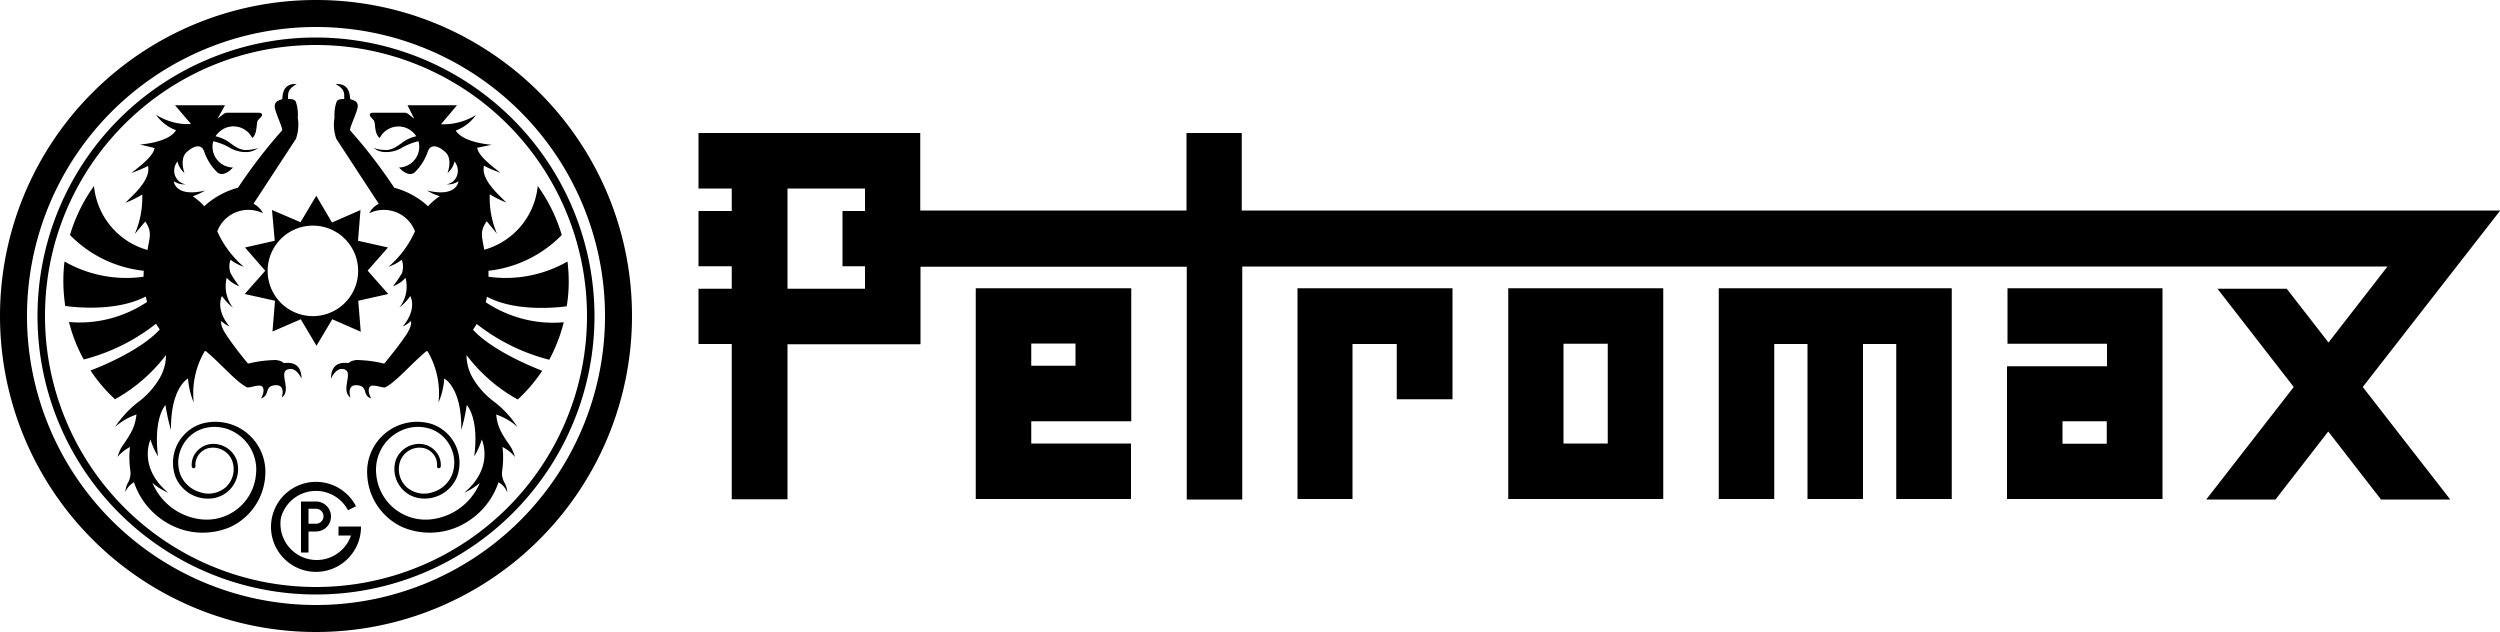 <svg xmlns="http://www.w3.org/2000/svg" xml:space="preserve" width="1000" height="252.8" viewBox="0 0 1000 252.8"><path d="M687.5 115.3v84.3h22.2v-62H723v62h22.2v-62h13.3v62h22.2v-84.3h-93.2zm-297.2 0v84.3h62.1v-22.2h-39.9v-8.9h40v-53.2h-62.2zm40 31h-17.8v-8.9h17.7v9zm88.7-31v84.3h22v-62h17.7v22.1H581v-44.4h-62zm84.2 84.3h62.1v-84.3h-62v84.3zm40-22.2h-17.8v-39.9h17.7v40zm159.6-39.9h40v9h-40v53.1H865v-84.3h-62v22.2zm40 40H825v-9h17.7v9z"/><path d="M315 75.4h31v9h-9v22.1h9v9h-31v-40zm159.6-22.2v31H368.1v-31h-88.7v22.2h13.3v9h-13.3v22.1h13.3v9h-13.3v22.1h13.3v62.1H315v-62h53.2v-31h106.5v93.1h22.2v-93.2H955L931.4 137l-16.7-21.5H887l30.5 39.3-35 45h27.7l21.1-27.2 21.1 27.2h27.7l-35-45 55-70.6H496.7v-31h-22.2zm-247.9 69.2c1-5.9 1-11.9.3-17.8a49.8 49.8 0 0 1-31.6 6.1v-2.4A48.3 48.3 0 0 0 224.7 94a65 65 0 0 0-9.6-19.6 29.5 29.5 0 0 1-21.4 25.5c-.8-5-2-7.2 1-11.4l4.1 5a36.6 36.6 0 0 1-2.9-15.8c2.1 1.3 4.3 2.4 6.6 3.3-2.4-2.6-10.3-9-8.9-14.7 2.1 1.1 4.3 2 6.6 2.8-3-2.3-9-6.8-9.3-10l5.8-1.2s-11.4-.7-14.4-5.7c3.3-1.2 6.1-3.4 8.1-6.2a24.9 24.9 0 0 1-14 3.7l6.4-7.6H163l2.7 5.4-2.4-1.9c-.4-.3-.9-.5-1.4-.5h-12.8c-.6 0-1.9.4-.7 1.8s1.3 1.2 1.5 2.5c.2 1.4.2 4.5 2 5.8a8.4 8.4 0 0 1 11.3-3.7c1.3.7 2.5 1.7 3.3 3a15 15 0 0 0-4 1.5c-1.9 1-4.5 3.8-7.8 4-1.8 0-3.5-.2-5.2-.8a7 7 0 0 0 4.1 1.6c2.6.2 5.3-.5 7.5-1.9a24 24 0 0 1 6.3-2.4 8.3 8.3 0 0 1-7.8 10.5s3.5 4.1 6.2 2a21 21 0 0 0 5.4-8.6c1.2-2.9 4.1-2.2 7 .5 3 2.8.8 8.3.8 8.3a8.5 8.5 0 0 0 2.8-4.6c2 2.4 1.7 6-.6 8-.7.5-1.6 1-2.6 1.1 1.7.2 3.4-.3 4.8-1.2 0 0-.5 6.6-12.6 3.7 1.6 1 3.3 1.7 5.1 2.3a25 25 0 0 0-4.7 4 32 32 0 0 0-13.5-7.4c-5.3-8-11.2-15.7-17.6-22.9-.6-.8 3.2-7.9 3-10s-2-2-3-2.6c-.3-1.4 0-6.3-5.9-6 4.1 2.2 3.4 4.1 3.5 6-.9 0-2.5 0-3 1-.8 2-1 4.3-.9 6.5-.5 2.8-.2 5.7.7 8.4l17 26c-1.6.8-3 2.2-3.8 3.8 6.6-3.2 14.6-.5 17.8 6.1l.5 1.1a40.1 40.1 0 0 1-10.6 14.2 18 18 0 0 0 5.3-2.8 8 8 0 0 1 .1 5.3 41 41 0 0 1-3.6 5.3c2-.7 3.7-1.9 5-3.4 1.1 4.2.2 8.6-2.5 12 1.7-1.4 3.2-2.9 4.4-4.7 0 0 3 5-3 12.2 1.2-.5 2.3-1.3 3.3-2.2 0 0 .6 1.7-1.9 5.5s-7.5 10-8.6 11.3c0 .2-.3.2-.5.2-3.5-.9-7-1.3-10.7-1.4-2.8.3-2.8 1.1-3.4 1.2-.6.1-6.9-1.4-6.9 6.3 0 0 2-5 5.5-3.7s-1.8 8.4 2.3 11.2c0 0-1.8-5.3 2.7-4.9 4.5.4 1.8 4 5.6 5.3 0 0-1.7-2.8-.7-4.5 1-1.7 5.2.5 6.4 0 4.5-2.4 10.2-9.3 16.2-14.3.2-.2.6-.2.8.1v.1c3.5 6.1 5 13.2 4.2 20.2 1.3-3 2.1-6.3 2.3-9.6 0 0 7.1 3.6 6.8 20.6a70 70 0 0 0 2.2-10s5 5 3 20.5a27 27 0 0 0 3-6.7s5.2 11-7 21.3a27 27 0 0 0 6.2-3.9 24 24 0 0 1-18.5 14.4 19.8 19.8 0 0 1-22.9-17.9A17.2 17.2 0 0 1 161 172a16 16 0 0 1 11-.5 14 14 0 0 1 8.2 7.2 14 14 0 0 1 .7 11 12 12 0 0 1-7.9 7.2c-3.6 1.2-7.5.4-10.3-2a9.8 9.8 0 0 1-2.7-10.2 8.2 8.2 0 0 1 8.5-5.6c1.8.1 3.5 1 4.7 2.4a6.6 6.6 0 0 1 1.6 5c0 .4.3.8.7.8.4 0 .8-.3.8-.7a8 8 0 0 0-2-6 8.7 8.7 0 0 0-5.7-3 10 10 0 0 0-10.3 6.5 11.8 11.8 0 0 0 9 15.1 14 14 0 0 0 15.6-8.7 16.4 16.4 0 0 0-10.2-20.9 20 20 0 0 0-25.8 20.6c.5 9 6 17 14.2 20.7a28 28 0 0 0 25.5-2 29.6 29.6 0 0 0 12.8-16 8 8 0 0 1 3.5 4c0-1.2-.4-2.3-.8-3.3a8 8 0 0 1-1.3-4.8c.5-3.3.6-6.7.2-10 2 1 3.6 2.3 5 4-.4-1.3-.8-2.4-1.4-3.5-.8-1.5-2.5-3.4-4.2-6.7a17.7 17.7 0 0 1-1.9-6.8c3.1 1.1 6 2.7 8.5 5a40.7 40.7 0 0 0-10-10.6 32 32 0 0 1-7.6-8.5 18.5 18.5 0 0 1-2.8-9.7 64.9 64.9 0 0 0 20.5 17.8c3.7-3.4 7-7.3 9.8-11.5 0 0-19-7-27.7-16.4l1.5-2.3a78.3 78.3 0 0 0 29 14.3c2.5-4.7 4.5-9.8 5.8-15-11 1-22-1.9-31.2-8l.5-2.2c12.6 6.8 31.8 3.8 32 3.8m-200.7-.1c-.9-5.9-1-11.9-.3-17.8a49.8 49.8 0 0 0 31.6 6.1l.1-2.4A48.3 48.3 0 0 1 28 94a65 65 0 0 1 9.6-19.6A29.5 29.5 0 0 0 59 100c.8-5 2-7.2-.9-11.4l-4.2 5a36.6 36.6 0 0 0 3-15.8 40.7 40.7 0 0 1-6.7 3.3c2.4-2.6 10.3-9 9-14.7-2.2 1.1-4.4 2-6.7 2.8 3-2.3 9-6.8 9.3-10L56 57.8s11.4-.7 14.4-5.7a17.2 17.2 0 0 1-8-6.2c4.1 2.6 9 4 14 3.7L70 42.1h20l-3 5.4 2.4-1.9c.4-.3 1-.5 1.4-.5h12.8c.6 0 2 .4.7 1.8s-1.3 1.2-1.5 2.5-.2 4.5-1.9 5.8a8.4 8.4 0 0 0-11.4-3.7 9.4 9.4 0 0 0-3.3 3c1.4.3 2.7.8 4 1.5 2 1 4.5 3.8 7.8 4 1.8 0 3.5-.2 5.2-.8a7.7 7.7 0 0 1-4 1.6c-2.7.2-5.4-.5-7.6-1.9a24 24 0 0 0-6.3-2.4A8.3 8.3 0 0 0 93.2 67s-3.5 4.1-6.2 2a21 21 0 0 1-5.4-8.6c-1.2-2.9-4-2.2-7 .5-2.9 2.8-.8 8.3-.8 8.3a8.5 8.5 0 0 1-2.8-4.6c-2 2.4-1.7 6 .7 8 .7.5 1.6 1 2.6 1.1-1.7.2-3.4-.3-4.8-1.2 0 0 .5 6.6 12.6 3.7a25 25 0 0 1-5 2.3 25 25 0 0 1 4.6 4 32 32 0 0 1 13.5-7.4c5.3-8 11.2-15.7 17.6-22.9.6-.8-3.2-7.9-2.9-10s2-2 3-2.6c.2-1.4 0-6.3 5.8-6-4 2.2-3.4 4.1-3.5 6 1 0 2.5 0 3.1 1 .7 2 1 4.3.8 6.5.5 2.8.2 5.7-.7 8.4l-17 26c1.6.8 3 2.2 3.8 3.8a13.3 13.3 0 0 0-17.8 6.1l-.5 1.1a40.1 40.1 0 0 0 10.6 14.2 18 18 0 0 1-5.3-2.8 8 8 0 0 0 0 5.3 41 41 0 0 0 3.5 5.3c-1.9-.7-3.7-1.9-5-3.4a14 14 0 0 0 2.5 12 21.8 21.8 0 0 1-4.4-4.7s-2.9 5 3 12.2c-1.2-.5-2.3-1.3-3.3-2.2 0 0-.6 1.7 2 5.5 2.4 3.8 7.4 10 8.5 11.3.1.2.3.2.5.2 3.5-.9 7.1-1.3 10.7-1.4 2.8.3 2.8 1.1 3.4 1.2.6.1 7-1.4 7 6.3 0 0-2-5-5.6-3.7s1.8 8.4-2.3 11.2c0 0 1.8-5.3-2.7-4.9-4.5.4-1.8 4-5.6 5.3 0 0 1.7-2.8.7-4.5-1-1.7-5.2.5-6.4 0-4.5-2.4-10.2-9.3-16.2-14.3a.5.5 0 0 0-.8.1v.1c-3.5 6.1-5 13.2-4.2 20.2-1.3-3-2-6.3-2.3-9.6 0 0-7 3.6-6.8 20.6a70 70 0 0 1-2.2-10s-4.9 5-3 20.5a27 27 0 0 1-3-6.7s-5.2 11 7.1 21.3c-2.3-1-4.4-2.3-6.3-3.9a24 24 0 0 0 18.5 14.4 19.8 19.8 0 0 0 22.9-17.9A17.2 17.2 0 0 0 92 172a16 16 0 0 0-11-.5 14 14 0 0 0-8.2 7.2 14 14 0 0 0-.7 11 12 12 0 0 0 8 7.2c3.5 1.2 7.4.4 10.2-2a9.8 9.8 0 0 0 2.7-10.2 8.2 8.2 0 0 0-8.5-5.6c-1.8.1-3.5 1-4.7 2.4a6.6 6.6 0 0 0-1.6 5c0 .4-.3.8-.7.8-.4 0-.8-.3-.8-.7a8 8 0 0 1 2-6 8.7 8.7 0 0 1 5.7-3 10 10 0 0 1 10.3 6.5 11.8 11.8 0 0 1-8.9 15.1 14 14 0 0 1-15.7-8.7 16.4 16.4 0 0 1 10.2-20.9 20 20 0 0 1 25.8 20.6c-.5 9-6 17-14.2 20.7a28 28 0 0 1-25.5-2 29.6 29.6 0 0 1-12.8-16 8 8 0 0 0-3.5 4c.1-1.2.4-2.3.8-3.3a8 8 0 0 0 1.3-4.8c-.5-3.3-.6-6.7-.2-10a16 16 0 0 0-5 4c.4-1.3.8-2.4 1.4-3.5.8-1.5 2.5-3.4 4.2-6.7 1.1-2 1.7-4.4 2-6.8-3.2 1.1-6 2.7-8.6 5 2.7-4 6.1-7.7 10.1-10.6a32 32 0 0 0 7.5-8.5c1.8-2.9 2.8-6.3 2.8-9.7A65.6 65.6 0 0 1 46 159.7c-3.7-3.4-7-7.3-9.8-11.5 0 0 19.1-7 27.7-16.4l-1.5-2.3a78.3 78.3 0 0 1-28.9 14.3 62.4 62.4 0 0 1-5.9-15c11 1 22-1.9 31.2-8l-.5-2.2c-12.9 6.8-32 3.8-32 3.8"/><path d="m147 108.3 8.2-9.3-12-2.7 1-12.3-11.4 5-6.3-10.7-6.3 10.6-11.4-4.9 1.1 12.3L98 99l8.1 9.3-8.2 9.3 12.1 2.7-1 12.3 11.3-4.9 6.3 10.6 6.3-10.6 11.4 5-1-12.4 12-2.7-8.2-9.3zm-20.5 18.1a18.1 18.1 0 1 1 0-36.1 18.1 18.1 0 0 1 0 36.1"/><path d="M126.4 10.8a115.6 115.6 0 1 1 0 231.2 115.6 115.6 0 0 1 0-231.2m0-10.8a126.4 126.4 0 1 0 126.4 126.4C252.8 56.6 196.2 0 126.4 0"/><path d="M126.4 18A108.4 108.4 0 1 1 18 126.4C18 66.5 66.5 18 126.4 18m0-3a111.4 111.4 0 1 0 111.4 111.4A111.6 111.6 0 0 0 126.4 15"/><path d="M120.4 200.4V221h3v-8.4h3a6 6 0 0 0 6-6 6 6 0 0 0-6-6h-6zm9 6.1a3 3 0 0 1-3 3h-3v-6h3a3 3 0 0 1 3 3"/><path d="M135.4 210.6v3.6h5a14.5 14.5 0 0 1-28-7.2 14.5 14.5 0 0 1 26.8-2.9l3.2-1.6a18 18 0 1 0 2 8.1h-9z"/></svg>

